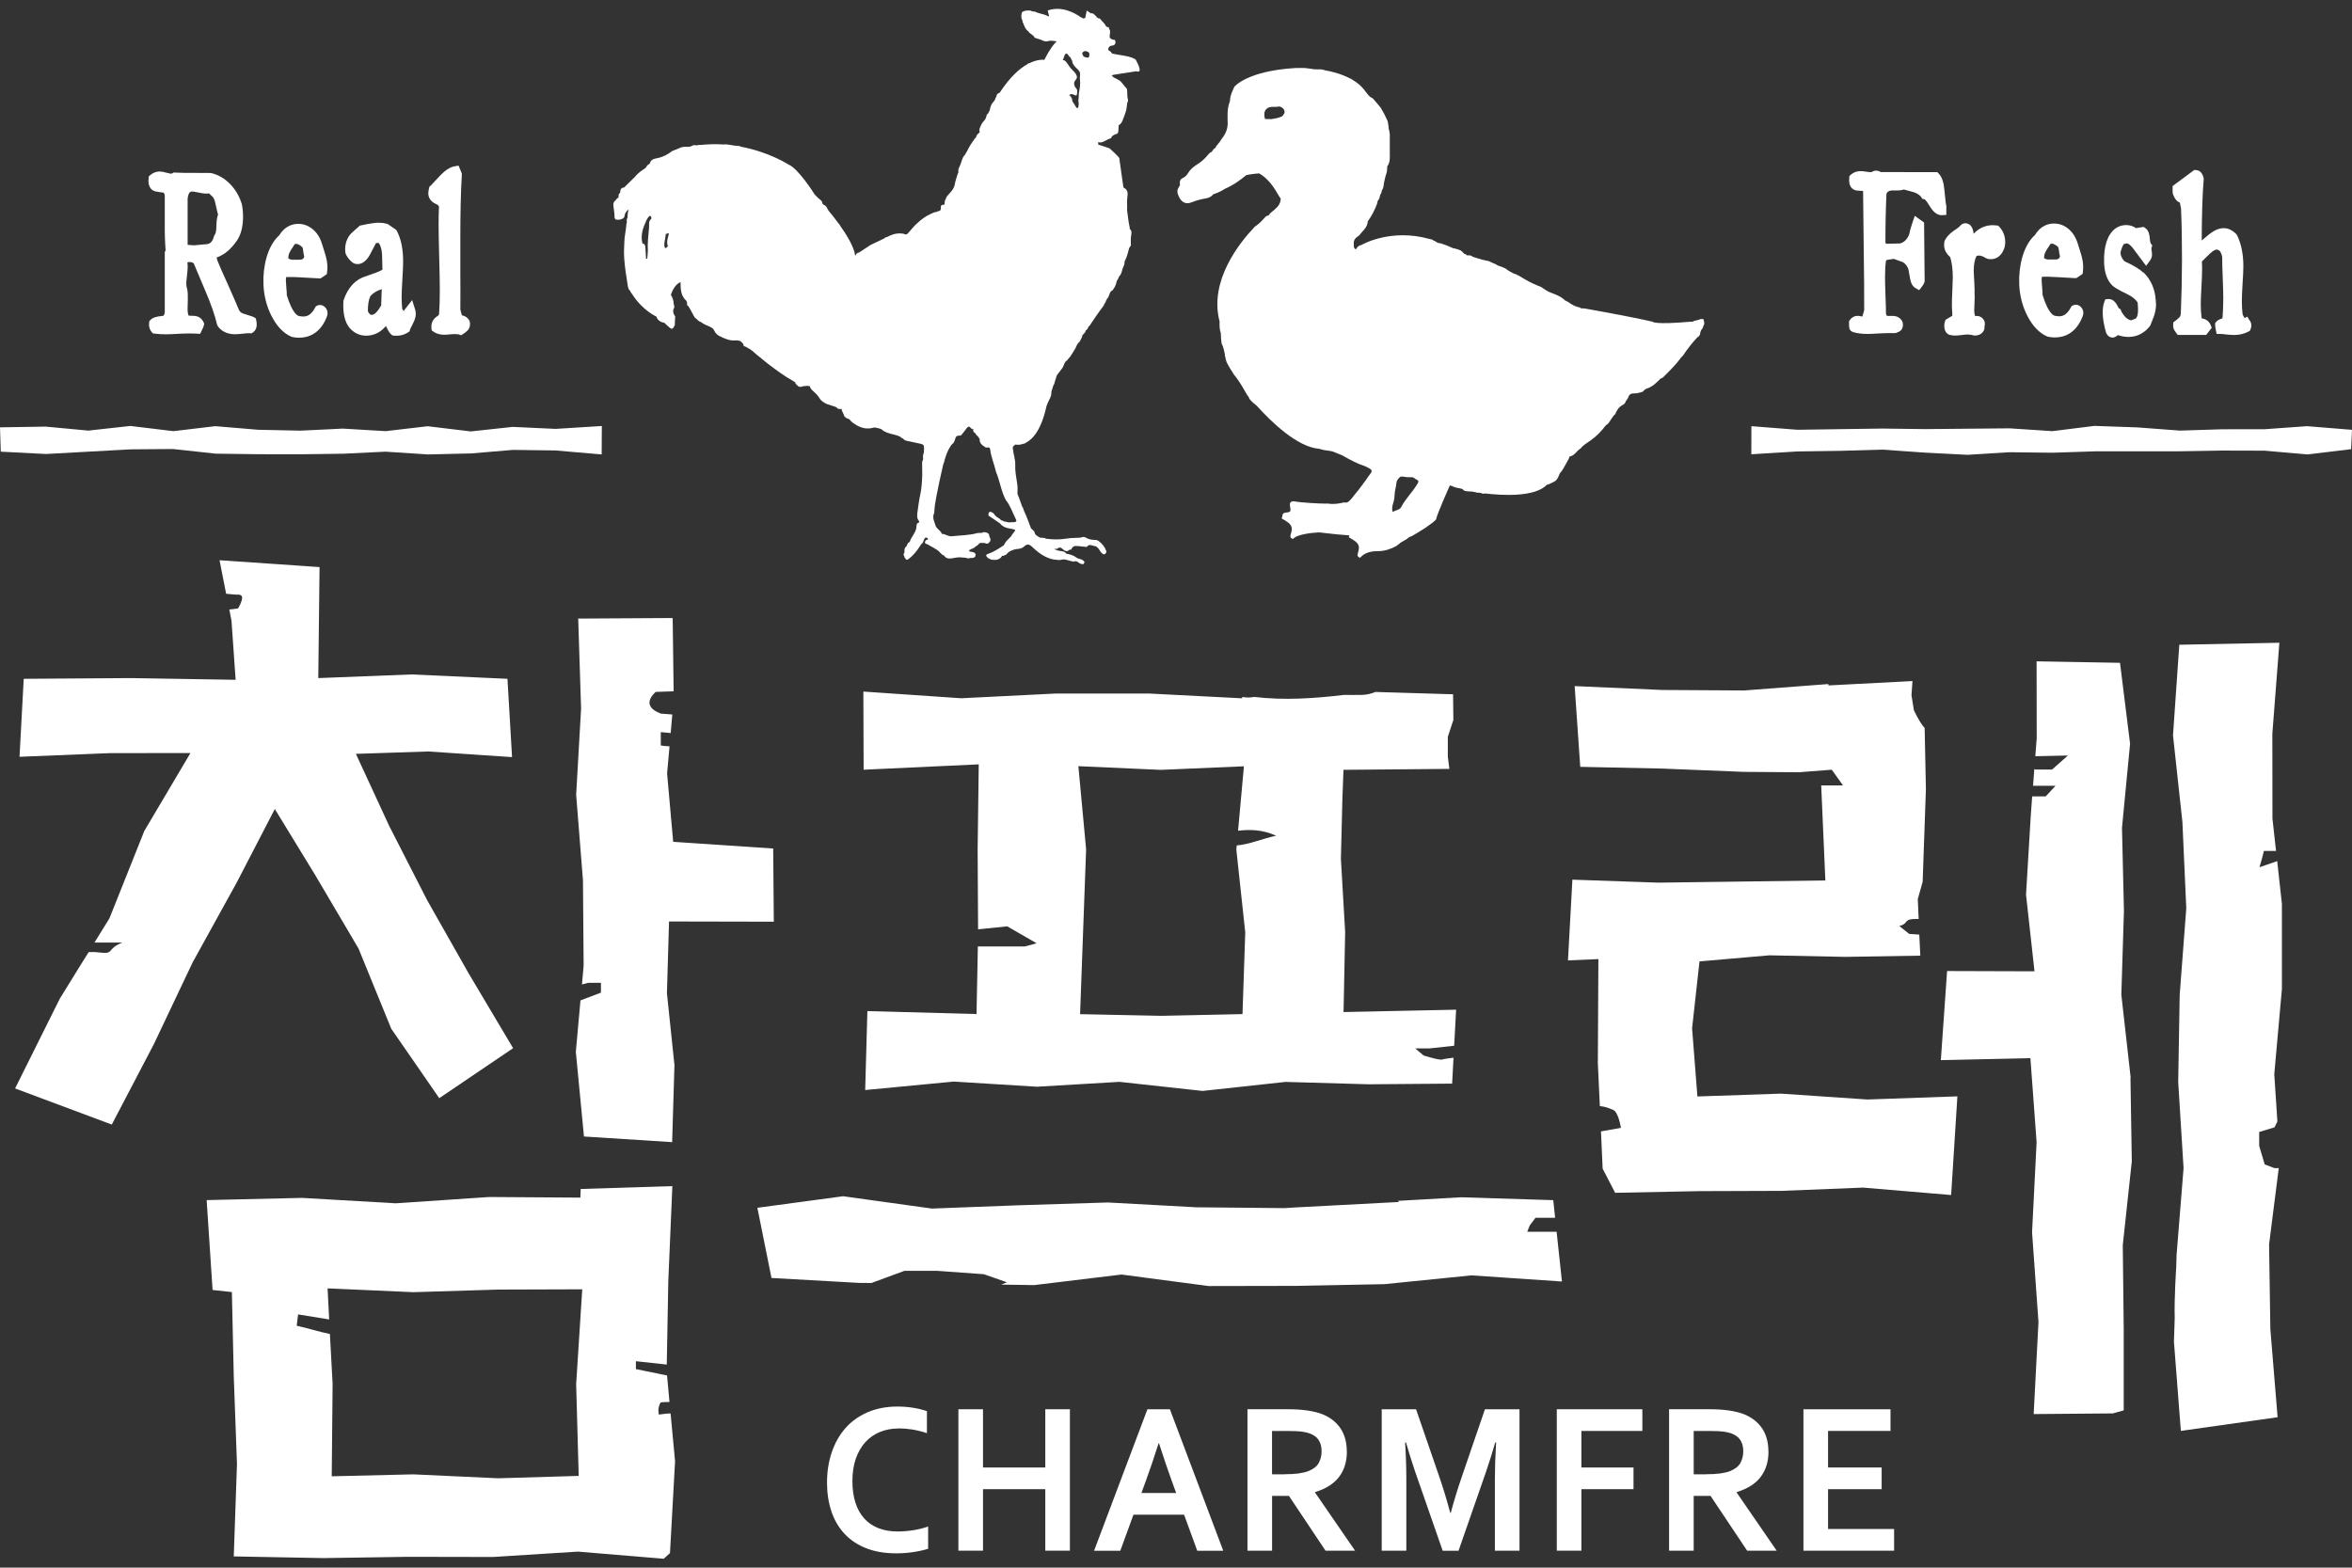<?xml version="1.0" encoding="UTF-8"?>
<svg id="_레이어_1" data-name="레이어_1" xmlns="http://www.w3.org/2000/svg" version="1.1" viewBox="0 0 425.2 283.46">
  <rect x="0" y="0" width="425.2" height="283.46" fill="#333333" stroke="none"/>
  <!-- Generator: Adobe Illustrator 29.3.1, SVG Export Plug-In . SVG Version: 2.1.0 Build 151)  -->
  <defs>
    <style>
      .st0, .st1 {
        fill: #fff;
      }

      .st1 {
        fill-rule: evenodd;
      }
    </style>
  </defs>
  <g>
    <polygon class="st0" points="92.68 77.19 85.11 78.01 77.32 77.07 69.72 77.96 61.99 77.5 54.34 77.87 46.68 77.71 38.92 77.06 31.35 77.96 23.57 77.02 15.97 77.86 8.25 77.14 0 77.27 .14 81.67 8.29 82.09 23.63 81.25 31.27 81.19 39 82.03 46.68 82.13 54.38 82.14 62.07 82.04 69.69 81.67 77.38 82.17 85.12 81.99 92.75 81.35 100.4 81.45 108.77 82.17 108.8 77.03 100.45 77.55 92.68 77.19"/>
    <polygon class="st0" points="417.06 77.06 409.41 77.61 401.71 77.62 394.07 77.86 386.38 77.28 378.63 77.01 371.03 77.96 363.31 77.45 347.97 77.59 340.28 77.49 324.95 77.71 316.62 77.06 316.61 82.14 324.94 81.63 332.65 81.52 340.28 81.3 347.96 81.84 355.67 82.24 363.34 81.77 371.04 81.86 378.71 81.61 394.07 81.6 401.75 81.47 409.38 81.49 417.17 82.17 425.04 81.22 425.2 77.72 417.06 77.06"/>
  </g>
  <g>
    <path class="st0" d="M46.27,57.58l-.33-.2c-.12-.08-.22-.14-1.96-.68-.43-.13-.7-.39-.88-.89-.38-.93-1.03-2.43-1.97-4.52-.86-1.88-1.5-3.35-1.85-4.24-.05-.23-.07-.38-.11-.49,1.43-.5,2.68-1.57,3.75-3.19.68-1.06,1.02-2.48,1.02-4.2,0-.71-.06-1.43-.21-2.22-.45-1.5-1.21-2.77-2.26-3.8-.95-.93-2.03-1.55-3.23-1.84l-.22-.03c-4.61,0-5.97-.04-6.29-.07l-.28-.03-.25.14c-.09.05-.19.08-.29.08-.05,0-.26-.01-.77-.16-.54-.15-.94-.23-1.24-.23-.65,0-1.22.22-1.72.64l-.28.24-.04.36c-.18,1.88.85,2.29,1.3,2.37.49.1.98.17,1.34.2.06.02.24.07.29.55v5.01c-.02,1.86.04,3.5.15,4.87l-.15.35v10.84c-.08.66-.28.68-.37.68-1.2.1-1.87.33-2.25.77l-.18.2-.03.27c-.08.63.07,1.2.44,1.65l.23.27.35.05c.63.08,1.33.12,2.1.12.38,0,1.29-.04,2.71-.12,1.1-.05,2.03-.05,2.79,0l.59.04.27-.53c.24-.47.37-.79.42-1.02l.06-.29-.12-.27c-.33-.74-1-1.15-1.85-1.15h0l-.83-.03c-.12-.22-.24-.65-.2-1.49.09-2.31.02-2.93-.09-3.37-.1-.25-.15-.57-.15-.96,0-.28.04-.74.12-1.37.09-.73.13-1.27.13-1.62,0-.29-.02-.56-.05-.82.25-.13.76-.09,1.13.14.75,1.76,1.5,3.54,2.25,5.33.92,2.17,1.59,4.1,1.98,5.76l.15.32c.48.66,1.41,1.44,3.1,1.44.31,0,.82-.04,1.54-.12.39-.05.7-.08,1.12-.07l.31.03.26-.17c.42-.28.88-.88.61-2.17l-.08-.38ZM34.74,34.63c.12,0,.42.02,1.1.17,1,.22,1.49.25,1.95.17l.7.66c.12.15.35.54.52,1.45.17.86.31,1.37.41,1.7-.19.51-.29,1.2-.3,2.1,0,1.1-.21,1.43-.27,1.51l-.18.36c-.25,1.06-.79,1.3-1.13,1.38l-2.48.23-1.14-.09v-8.36c.16-1.28.59-1.28.8-1.28Z"/>
    <path class="st0" d="M57.86,55.15l-.29.02-.46.2-.15.27c-.76,1.43-1.57,1.59-2.12,1.59-.19,0-.38-.02-.7-.07-.27-.02-1.23-.34-2.29-3.78,0-.36-.02-.8-.08-1.34-.06-.65-.09-1.09-.09-1.33,0-.26.02-.46.06-.62.71-.02,1.57,0,2.57.06,2.21.13,3.33.19,3.37.19h.28l1.13-.77.05-.41c.04-.29.05-.59.05-.88,0-.67-.13-1.44-.38-2.27-.19-.61-.39-1.23-.58-1.86-.33-1.11-.88-2.01-1.64-2.65-.79-.68-1.69-1.02-2.65-1.02-1.02,0-2.43.37-3.47,2.08-.98.88-1.75,2.2-2.27,3.94-.45,1.59-.64,3.26-.57,4.96.09,2.07.59,4,1.49,5.74.94,1.81,2.12,3.05,3.52,3.67l.17.06c.41.09.83.14,1.25.14,1.61,0,3.79-.66,5-3.73.11-.22.16-.47.16-.73,0-.39-.15-.75-.44-1.05-.33-.34-.67-.41-.91-.41ZM52.51,45.33c.26-.4.51-.8.77-1.18.33-.17.83.06,1.36.53,0,0,.1.12.15.54.07.59.14.94.21,1.17-.11.43-.34.57-.85.57h-1.35c-.28-.03-.5-.11-.67-.24,0-.07,0-.13,0-.19,0-.39.13-.78.4-1.2Z"/>
    <path class="st0" d="M74.49,54.28l-1.52,1.95c-.07-.1-.15-.22-.25-.36-.08-.63-.11-1.36-.11-2.17,0-.68.04-1.73.13-3.14.09-1.47.14-2.55.14-3.26,0-2.26-.38-4.12-1.13-5.52l-.1-.19-1.45-1.01-.29-.13c-.47-.12-.96-.18-1.45-.18-.67,0-1.72.16-3.18.48l-.23.05-.17.15c-.85.75-1.35,1.2-1.55,1.42-.62.77-.93,1.69-.93,2.71,0,.23.02.47.06.7l.1.27c.36.66.79,1.17,1.29,1.5l.28.13c.17.04.35.07.52.07,1.29,0,2.04-1.36,2.29-1.82.34-.65.68-1.3,1.02-1.96.11-.03.21-.05.29-.05.12,0,.21.03.19,0,.35.4.57,1.13.63,2.07.03.91.05,1.84.07,2.77-.3.19-.68.36-1.12.52-1.11.39-1.74.61-1.78.64-1.93.54-3.31,2-4.11,4.32l-.05.23c-.02.28-.02.55-.02.82,0,2.05.53,3.55,1.56,4.43.75.65,1.62.98,2.57.98,1.42,0,2.64-.62,3.58-1.76,0,0,0,.01,0,.01.48,1.02.74,1.36.99,1.55l.21.16.26.03c.16.02.32.02.47.02.75,0,1.44-.2,2.04-.59l.29-.2.1-.32s.08-.25.52-1.09c.35-.67.52-1.25.52-1.76,0-.27-.05-.56-.14-.85l-.52-1.63ZM66.91,56.86c-.17-.17-.3-.36-.4-.56-.02-1.12.12-2.03.43-2.74.49-.57,1.19-1,2.07-1.28l-.1,2.95c-.75,1.31-1.39,1.91-2.02,1.64Z"/>
    <path class="st0" d="M84.95,58.26l-.12-.35c-.29-.48-.75-.79-1.32-.9-.02-.04-.03-.09-.05-.14-.08-.31-.17-.61-.24-.9.02-1.77.02-4,0-6.68v-6.71c0-4.21.09-7.91.27-10.99v-.21s-.59-1.43-.59-1.43l-.7.12c-.8.14-1.63.65-2.54,1.58-1.06,1.15-1.66,1.79-1.78,1.9l-.24.19-.08.3c-.08.33-.13.64-.13.91,0,.51.19,1.45,1.47,1.98.31.13.43.29.46.46-.05.96-.07,2-.07,3.11,0,1.36.04,3.37.11,6.02.07,2.63.11,4.59.11,5.86,0,1.56-.04,2.96-.12,4.22,0,.28-.09.43-.32.57-.8.49-1.18,1.26-1.07,2.18l.05.4.33.23c.66.46,1.52.64,2.75.5,1.05-.13,1.73-.04,1.8-.01l.43.16.38-.25c.23-.15.46-.32.68-.51.3-.26.64-.75.53-1.63Z"/>
  </g>
  <g>
    <path class="st0" d="M351.89,37.45l-.04-.26c-.04-.12-.14-.63-.33-2.77-.12-1.43-.44-2.42-1.01-3.01l-.27-.28-10.23-.02c-.44-.28-1.13-.39-1.63,0-.16.04-.42.02-.94-.06-.46-.07-.8-.11-1.05-.11-.69,0-1.29.21-1.77.63l-.28.24-.03.36c-.08.82.07,1.42.44,1.82.2.22.56.48,1.15.48l.91.06c0,1.45.05,5.03.12,10.74.07,4.43.09,8.03.08,10.82l-.29,1.01c-.01.06-.03.11-.05.14-.04,0-.1-.02-.15-.03-.3-.07-.53-.1-.71-.1-.55,0-1.04.26-1.37.73l-.17.23v.29c0,.8,0,1.21.4,1.52l.3.16c.78.23,1.65.34,2.6.34.42,0,1.07-.02,1.95-.08.83-.05,1.47-.07,1.91-.07h1.1l.3-.05c.17-.06.35-.14.52-.23.43-.23.67-.66.67-1.18,0-.11-.01-.24-.04-.4l-.1-.29c-.34-.62-.95-.96-1.73-.96h-.89c-.09,0-.23,0-.31-.44,0-.7-.03-1.8-.09-3.3-.06-1.47-.08-2.58-.08-3.31,0-1.13.06-2.11.17-2.91.05-.09.12-.16.33-.19.36-.04.72-.1,1.09-.16.58.22,1.15.43,1.6.58.52.29.87.77,1.05,1.35.08.52.17,1.04.27,1.54.14.9.46,1.49.97,1.79l.68.4.49-.62c.24-.29.39-.57.47-.83l.04-.14-.1-10.64-1.68-1.21-.4,1.15c-.33.94-.53,1.69-.63,2.26-.41.92-.97,1.43-1.66,1.58l-2.49.06-.13-.2c0-3.4.07-6.38.19-8.86.15-.32.43-.59,1.19-.59h.93c.38,0,.71-.05,1-.17.6.17,1.19.33,1.75.47.65.2,1.13.51,1.45.94l.16.29.38.05s.29.15.84,1.08c.51.85,1.21,1.82,2.27,1.82h0l.85-.05v-1.42Z"/>
    <path class="st0" d="M361.2,40.8l-.32-.04c-1.52-.2-2.93.28-4.08,1.51-.16-1.65-1.02-1.9-1.52-1.9-.18,0-.46.05-.74.28l-.14.14c-.1.13-.39.42-1.26.98-.73.52-1.26,1.1-1.56,1.72l-.09.31c-.02.19-.03.36-.03.52,0,.58.17,1.11.64,1.7.05.05.21.22.47.49.31,1.02.46,2.25.46,3.65,0,.5-.03,1.29-.08,2.36-.06,1.11-.08,1.94-.08,2.49,0,.6.02,1.15.07,1.65.02.31-.02.44,0,.44-.31.2-.62.38-.92.55l-.3.17-.11.33c-.12.4-.15.81-.07,1.28.21.92.83,1.11,1.03,1.14.52.11.93.16,2.14,0,.39-.05.7-.09.91-.09.43,0,.81.05,1.12.15l.27.04c.74,0,1.17-.31,1.4-.57.15-.17.26-.37.33-.6.01-.3.04-.6.09-.91,0-.12-.01-.24-.03-.37-.22-.68-.75-1.09-1.46-1.09h0c-.1,0-.19,0-.28.01-.08-.22-.15-.58-.15-1.1,0-.25.01-.62.04-1.11.03-.53.04-.91.04-1.15,0-.26-.01-.49-.02-.58.02-.48,0-1.19-.05-2.16-.06-1-.1-1.69-.1-2.09,0-1.15.17-2.05.5-2.66.46-.19,1.08-.04,1.67.37l.36.15c.2.04.39.05.57.05.61,0,1.73-.23,2.35-1.79.16-.39.24-.81.24-1.26,0-1.1-.36-2.05-1.08-2.81l-.22-.23Z"/>
    <path class="st0" d="M375.27,55.11l-.29.02-.46.2-.15.27c-.76,1.43-1.57,1.59-2.12,1.59-.19,0-.38-.02-.7-.08-.27-.02-1.23-.34-2.29-3.78,0-.36-.02-.8-.08-1.34-.06-.65-.09-1.09-.09-1.33,0-.26.02-.46.06-.62.71-.02,1.57,0,2.57.06,2.21.13,3.33.19,3.37.19h.28l1.13-.77.05-.41c.04-.29.05-.59.05-.88,0-.68-.13-1.44-.38-2.27-.19-.61-.39-1.23-.58-1.86-.33-1.11-.88-2.01-1.64-2.66-.79-.68-1.69-1.02-2.65-1.02-1.02,0-2.43.36-3.47,2.08-.98.88-1.75,2.2-2.27,3.95-.45,1.59-.64,3.26-.57,4.96.09,2.07.59,4,1.49,5.74.94,1.81,2.12,3.05,3.52,3.67l.17.06c.41.09.83.14,1.25.14,1.61,0,3.79-.66,5-3.73.11-.22.16-.47.16-.73,0-.38-.15-.75-.44-1.05-.33-.34-.67-.41-.91-.41ZM369.92,45.29c.26-.4.51-.8.77-1.18.33-.17.83.06,1.36.53,0,0,.1.12.15.54.07.59.14.94.21,1.17-.11.43-.34.57-.85.57h-1.35c-.28-.03-.5-.11-.67-.24,0-.06,0-.13,0-.19,0-.39.13-.78.4-1.2Z"/>
    <path class="st0" d="M387.46,49.28c-.68-.64-1.79-1.31-3.41-2.05-.46-.52-.69-1.01-.69-1.48,0-.15.03-.32.1-.53.21-.67.39-.95.47-1.06l.19-.07c.14-.06.26-.08.36-.08.28,0,.69.33,1.11.86l2.39,3.2.72-.98c.23-.31.35-.69.35-1.11,0-.13-.02-.35-.07-.66-.03-.16-.05-.29-.04-.49l.16-.44-.29-.38s-.12-.2-.17-.95c-.05-.58-.18-1.4-.82-1.83l-.29-.2-1.39.22c-1.04-.78-2.66-.73-3.75.09-1.4,1.1-2.08,3.14-2.01,6.06.04,1.87.54,3.3,1.51,4.24.26.24.82.66,2.72,1.57.85.42,1.47.91,1.84,1.48.14,1.52.03,2.14-.05,2.38-.12.35-.25.52-.34.55-.28.11-.54.21-.8.3-.68-.12-1.3-.72-1.85-1.79l-.02-.21-.3-.13s-.11-.12-.34-.59c-.15-.28-.67-1.18-1.6-1.13l-.56.06-.19.53c-.18.51-.27,1.1-.27,1.8,0,1.05.2,2.28.6,3.66l.08.18c.33.61.77.74,1.09.74.41,0,.73-.23.96-.45,2.27.76,4.32.21,5.76-1.57l.14-.23c.42-1.06.64-1.61.65-1.66.24-.73.36-1.43.36-2.09,0-.24-.02-.5-.05-.71-.13-2.09-.88-3.8-2.24-5.09Z"/>
    <path class="st0" d="M406.6,57.82l-.32-.57-.49.26c-.08-.11-.2-.3-.36-.63-.1-.74-.14-1.56-.14-2.46,0-.73.04-1.78.13-3.14.09-1.42.14-2.46.14-3.14,0-2.17-.38-4.05-1.12-5.57l-.17-.25c-1.49-1.49-3.2-1.46-5.27.36-.32.26-.65.53-.97.8.02-4.84.14-8.54.36-11.02v-.13s-.02-.13-.02-.13c-.27-1.32-1.12-1.46-1.47-1.46h-.22s-3.91,2.9-3.91,2.9v1.13l.05.31c.3.84.73,1.37,1.27,1.56,0,.02,0,.05.01.07.07.46.13.73.19.9.25,6.12.23,12.62-.04,19.19-.05.27-.14.47-.28.61-.25.24-.49.45-.74.63l-.33.24-.03.41c-.03.41.05.76.24,1.06.1.15.2.3.31.45l.27.36h5.15l1.01-1.3-.2-.48c-.26-.64-.81-1.07-1.53-1.2-.06,0-.08-.01-.1-.04-.11-.78-.16-1.65-.16-2.6,0-.68.04-1.7.12-3.06.08-1.41.12-2.47.12-3.2,0-.49-.01-.96-.04-1.4.27-.26.7-.68,1.43-1.4.71-.68,1.12-.75,1.26-.75.11,0,.23.04.4.13.18.09.43.49.58,1.15,0,.9.03,2.19.1,3.85.06,1.63.1,2.85.1,3.66,0,1.31-.06,2.53-.14,3.63-.65.23-.93.39-1.12.62l-.21.25v.33c0,.25.04.55.12.92l.15.71h.73c.18,0,.55.04,1.13.11.54.05.97.08,1.29.08.98,0,1.85-.21,2.59-.61l.28-.16.12-.3c.24-.6.15-1.2-.25-1.66Z"/>
  </g>
  <g>
    <path class="st0" d="M162.42,258.3c-1.21,0-2.33.21-3.35.63-1.02.42-1.9,1.03-2.63,1.84-.73.8-1.3,1.79-1.72,2.97-.41,1.18-.62,2.53-.62,4.04s.19,2.83.56,3.97c.37,1.14.91,2.09,1.62,2.86.7.76,1.56,1.34,2.57,1.73,1.01.39,2.16.58,3.44.58.92,0,1.86-.08,2.81-.23.95-.15,1.85-.37,2.69-.67v4.03c-.85.26-1.76.46-2.74.6-.98.15-2,.22-3.05.22-2.06,0-3.87-.31-5.43-.93-1.56-.62-2.87-1.49-3.91-2.62-1.05-1.13-1.84-2.48-2.36-4.05-.53-1.57-.79-3.31-.79-5.21s.28-3.76.85-5.43c.56-1.67,1.37-3.11,2.43-4.34,1.06-1.22,2.38-2.18,3.97-2.89,1.59-.7,3.39-1.06,5.4-1.07,1.03,0,2,.07,2.92.22.92.15,1.75.35,2.49.62v3.97c-.97-.32-1.87-.54-2.71-.67-.83-.13-1.65-.19-2.45-.19Z"/>
    <path class="st0" d="M177.71,265.35h11.26v-10.53h4.45v25.57h-4.45v-11.12h-11.26v11.12h-4.45v-25.57h4.45v10.53Z"/>
    <path class="st0" d="M214.06,273.88h-9.15l-2.38,6.52h-4.74l9.64-25.57h4.07l9.64,25.57h-4.7l-2.38-6.52ZM209.45,260.98c-.85,2.67-1.61,4.91-2.27,6.7l-.83,2.28h6.28l-.83-2.28c-.66-1.81-1.42-4.05-2.27-6.7h-.07Z"/>
    <path class="st0" d="M243.49,262.5c0,1.78-.47,3.3-1.4,4.54-.94,1.24-2.39,2.16-4.35,2.76v.08l7.23,10.51h-5.34l-6.61-9.9h-3.05v9.9h-4.45v-25.57h7.39c1.22,0,2.36.07,3.41.22,1.05.15,1.95.37,2.7.66,1.43.57,2.53,1.42,3.3,2.55.77,1.13,1.16,2.54,1.16,4.25ZM232.16,266.57c1.02,0,1.88-.05,2.59-.14.71-.1,1.3-.24,1.79-.43.89-.36,1.52-.84,1.86-1.46.34-.62.52-1.33.52-2.13,0-.69-.13-1.3-.41-1.82-.27-.53-.74-.95-1.39-1.25-.42-.2-.96-.35-1.6-.45s-1.43-.14-2.38-.14h-3.18v7.83h2.2Z"/>
    <path class="st0" d="M262.28,273.53c.53-2.01,1.19-4.17,1.98-6.48l4.19-12.23h6.25v25.57h-4.45v-12.96c0-1.9.07-4.1.22-6.61h-.16c-.2.73-.45,1.54-.73,2.45-.28.91-.57,1.8-.87,2.68l-5.03,14.45h-2.87l-5.03-14.45c-.3-.88-.59-1.77-.87-2.68-.28-.9-.52-1.72-.73-2.45h-.16c.15,2.36.22,4.56.22,6.59v12.98h-4.45v-25.57h6.21l4.19,12.17c.7,2.02,1.36,4.2,1.98,6.54h.11Z"/>
    <path class="st0" d="M285.89,280.39h-4.45v-25.57h15.47v3.92h-11.02v6.61h9.42v3.92h-9.42v11.12Z"/>
    <path class="st0" d="M319.71,262.5c0,1.78-.47,3.3-1.4,4.54-.94,1.24-2.39,2.16-4.35,2.76v.08l7.23,10.51h-5.34l-6.61-9.9h-3.05v9.9h-4.45v-25.57h7.39c1.22,0,2.36.07,3.41.22,1.05.15,1.95.37,2.7.66,1.43.57,2.53,1.42,3.3,2.55.77,1.13,1.16,2.54,1.16,4.25ZM308.39,266.57c1.02,0,1.88-.05,2.59-.14.71-.1,1.3-.24,1.79-.43.89-.36,1.52-.84,1.86-1.46.34-.62.52-1.33.52-2.13,0-.69-.13-1.3-.41-1.82-.27-.53-.74-.95-1.39-1.25-.42-.2-.96-.35-1.6-.45-.64-.1-1.43-.14-2.38-.14h-3.18v7.83h2.2Z"/>
    <path class="st0" d="M330.47,276.47h11.95v3.92h-16.39v-25.57h15.74v3.92h-11.29v6.61h9.69v3.92h-9.69v7.2Z"/>
  </g>
  <path class="st1" d="M308.03,57.82c-.05-.04-.1-.07-.14-.13h-.47c-.45.27-1.01.19-1.44.49h-.47c-6.46.56-6.74,0-6.74,0-3.24-.79-11.94-2.34-11.94-2.34h0c-.32-.08-.66-.08-1-.08-.07-.05-.11-.13-.17-.14-.78-.15-1.46-.49-2.1-.97-.18-.14-.41-.21-.63-.33-.73-.73-1.69-1.07-2.65-1.43-.6-.26-1.13-.62-1.66-.99-.54-.21-1.07-.44-1.59-.68-.86-.4-1.72-.93-2.59-1.45-.05,0-.09,0-.14-.01-.1-.17-.29-.21-.49-.22-.59-.28-1.15-.59-1.66-1-.42-.19-.85-.38-1.28-.5-.16-.05-.28-.12-.38-.22-.47-.18-.92-.41-1.39-.62-.1-.05-.24-.04-.35-.06-.32-.07-.64-.16-.95-.23-.6-.23-1.28-.29-1.84-.66-.19-.12-.52-.06-.79-.08-.11-.19-.26-.25-.47-.27h.01c-.2-.26-.42-.46-.66-.63-.22-.08-.43-.15-.65-.23-.18-.05-.37-.09-.55-.14-.01,0-.03,0-.04,0-.13,0-.23-.04-.32-.12-.29-.1-.58-.23-.87-.37-.37-.13-.74-.26-1.1-.39-.01,0-.02-.02-.04-.02-.29-.02-.57-.06-.82-.25-.12-.05-.2-.12-.28-.2-.08-.02-.15-.03-.22-.03-.04-.07-.09-.12-.15-.15h0s0,0,0,0c-.17-.11-.4-.1-.58-.16,0,0,0,0,0,0-7.05-1.98-12.24,1.05-12.24,1.05v.02c-.46.08-.83.31-1.07.82-.51-.28-.34-.72-.38-1.08-.05-.73.45-1.09.96-1.44.59-.78,1.45-1.39,1.56-2.44,0-.03,0-.05-.01-.09.73-1,1.29-2.09,1.72-3.27.03-.13.06-.27.08-.42.04-.05.09-.1.12-.16.05-.08.04-.2.16-.22.05-.19.11-.38.14-.58.03-.19.11-.32.21-.42.03-.12.06-.23.11-.35,0-.06.02-.15.02-.22.41-.48.29-1.12.46-1.68.11-.37.15-.76.29-1.13.19-.5.23-.99.22-1.51.4-.5.48-1.08.47-1.69,0-.08,0-.16.02-.24-.02-.08-.02-.16-.02-.23v-3.12c.03-.24,0-.48-.02-.71-.03-.15-.05-.3-.08-.45-.04-.18-.08-.35-.13-.54.02-.03.02-.06.03-.08-.05-.35-.11-.71-.17-1.06-.02-.06-.04-.13-.07-.19-.35-.77-.73-1.53-1.18-2.27-.47-.59-.96-1.17-1.48-1.75-.56-.2-.87-.68-1.22-1.12-.1-.14-.19-.27-.29-.39-.6-.77-1.38-1.39-2.23-1.88-.04-.05-.09-.09-.14-.14-.04,0-.07.01-.1.01-1.65-.89-3.48-1.33-4.64-1.53-.36-.13-.75-.19-1.17-.17-.59.03-1.19-.05-1.77-.16-.79-.14-1.6-.07-2.4-.08-.12.2-.3.22-.5.26-.14.03-.27.06-.41.09-.12.07-.26.12-.44.12-.41,0-.81,0-1.21,0-.18,0-.36,0-.55.02-.92.15-1.87.13-2.67.69-.47.08-1.01-.15-1.44.24-.87.38-1.81.62-2.63,1.15-.39.25-.7.67-1.16.78,0,0-.87,1.6-.82,2.61-.32.79-.43,1.61-.44,2.44-.01.4-.01.8.01,1.21.11,1.22-.31,2.26-1.06,3.19-.15.19-.27.4-.39.6-.08.08-.16.16-.23.24-.04.11-.13.2-.19.28v.02c-.21.1-.25.27-.28.46-.32.15-.53.42-.69.73-.4.16-.64.48-.9.78-.51.62-1.11,1.11-1.8,1.54-.62.4-1.18.85-1.56,1.47-.22.38-.52.75-.93.93-.6.26-.68.7-.58,1.26-.07.15-.11.31-.2.43-.42.57-.27,1.14-.01,1.69.47,1.02,1.22,1.51,2.4,1.02.81-.33,1.65-.54,2.51-.68.51-.1.99-.3,1.31-.73.74-.25,1.48-.58,2.13-1.01,1.43-.61,2.67-1.49,3.85-2.47,0,0,1.01-.22,2.31-.31,1,.55,2.21,1.63,3.39,3.76.19.33.36.6.53.82-.02.1-.04.19-.05.29-.05.6-.41,1.09-.89,1.51-.37.43-.95.65-1.22,1.19-.17.05-.34.11-.5.18-.57.58-1.08,1.23-1.75,1.69-.08.06-.17.11-.25.17-.07.05-.14.09-.16.17,0,0,0,0,0,0-2.59,2.72-8.19,9.65-6.24,17-.02.67-.03,1.34.19,2.01.04.12.05.26.04.4.01.52.07,1.03.13,1.54.02.04.03.08.05.12.3.6.42,1.27.56,1.93-.01.03-.02.06-.03.1,0,.03.03.05.03.08.07.38.17.76.28,1.13.39.8.87,1.55,1.35,2.3.18.21.35.43.51.65.04.04.06.09.09.13.59.83,1.11,1.71,1.61,2.6,0,.01,0,0,.02.02l.02.04c.07.13.14.26.21.38.03.02.05.05.1.04.09.19.17.37.26.55.37.47.82.86,1.29,1.21,2.61,2.9,7.32,7.49,11.3,7.79.57.19,1.16.3,1.77.36.85.08,1.56.54,2.35.8,1.32.76,2.67,1.5,4.12,1.97,1.5.69,1.52.79.71,1.77-.06.12-.14.22-.22.32-.02.03-.02.06-.04.08-.74,1.05-1.51,2.08-2.34,3.06-.29.41-.61.8-.99,1.14-.27.25-.58.28-.86.19-1,.26-2,.38-3.03.2-.05,0-.09.03-.14.03-1.39-.01-4.56-.17-5.92-.43-.54-.01-.79.24-.69.82.18,1.09.18,1.13-.83,1.24-.7.08-.46.67-.69,1.04.33.2.67.38.98.6.86.59,1.02,1.07.72,2.11-.12.4-.28.82.36,1,.78-.89,3.65-1.14,4.75-1.18,2.29.28,4.15.45,5.44.54-.02.12-.05.23-.11.33.33.2.67.38.98.6.86.59,1.02,1.07.72,2.11-.12.4-.28.82.36,1,.84-.96,2.01-1.19,3.19-1.19,1.25,0,2.33-.38,3.34-.92.2-.15.4-.29.59-.44.06-.07.13-.14.23-.2.37-.22.73-.43,1.1-.64.26-.27.58-.43.93-.54.82-.48,1.63-.97,2.42-1.48.63-.49,1.34-.88,1.89-1.47,0,0,.02-.01.02-.02.24-1.11,2.48-6.13,2.49-6.15.17,0,.36.04.58.16.54.3,1.15.26,1.72.47.28.4.72.4,1.15.43.18,0,.35,0,.53.02,0,0,.29.05.73.13.08.03.16.05.23.09.11-.03.21-.01.31-.01.12.02.24.04.37.05.11.04.22.08.33.13.14-.01.3,0,.45-.04,3.29.38,8.99.67,11.16-1.57.5-.11.88-.37,1.3-.56.35-.15.59-.51.77-.88.18-.35.25-.75.59-1.01.45-.67.82-1.41,1.22-2.12.05-.1.11-.2.14-.31.03-.07.05-.14.05-.22.92-.12,1.3-1.06,2.03-1.47.48-.62,1.19-1.02,1.83-1.47,1.09-.77,1.96-1.7,2.76-2.75.53-.25.71-.81,1.04-1.23.2-.25.34-.55.6-.72.3-.7.65-1.33,1.37-1.69.26-.12.49-.38.58-.7.16-.24.36-.44.43-.69.16-.5.5-.71.95-.7.6.02,1.16-.13,1.71-.33.17-.24.38-.43.63-.52,1.05-.32,1.78-1.05,2.53-1.81.18-.1.37-.14.5-.27,1.15-1.15,2.34-2.32,3.31-3.65.11-.1.25-.2.32-.34.76-1.15,1.61-2.23,2.56-3.24.1-.04.19-.11.26-.18.04-.06.08-.11.12-.17.04-.08.09-.15.1-.25.02-.44.2-.76.45-1.03.07-.18.14-.36.2-.54.02-.08.07-.14.1-.2,0-.28-.03-.57-.13-.85ZM232.21,20.43c-.07.17-.19.35-.43.61-.61.28-1.27.4-1.91.5-.4-.01-.8-.02-1.18-.02-.43-1.5.25-2.33,1.79-2.2.28.01.56-.01.84-.07h0s1.07.28.89,1.18ZM256.4,86.93c.03.25-.06.47-.22.66-.85,1.43-2.09,2.59-2.86,4.08-.29.55-.94.55-1.41.83-.04.02-.08.02-.12.05-.07-.12-.11-.27-.11-.43.01-.21.01-.4.03-.59.2-.67.41-1.32.41-2.06.01-.73.28-1.45.34-2.2.02-.38.32-.72.61-.99.12-.11.26-.14.43-.11.27.05.55.06.82.1,0,0,.02.01.03.02h.82c.3,0,.52.12.67.3.19.08.38.2.56.33h0Z"/>
  <path class="st0" d="M223.17,15.67s2.27-2.85,11.01-3.37l.16,1-11.18,2.37Z"/>
  <path class="st0" d="M205.42,10.89c-.15-.19-.33-.26-.53-.36-1.22-.53-2.54-.53-3.8-.84-.02,0-.04,0-.05.02-.08-.2-.2-.36-.42-.47-.31-.14-.34-.36-.19-.63.12-.18.26-.32.47-.34.23-.02.46-.06.62-.22.19-.28.18-.56.02-.85h0c-.17,0-.34,0-.51-.08-.46-.26-.47-.33-.39-.89.04-.33.14-.7-.13-1v.17s-.01.08-.01.11c0-.08,0-.18.01-.28-.01-.11-.03-.2-.05-.31-.22,0-.47-.05-.58-.29-.15-.4-.53-.63-.77-.97-.05-.05-.13-.11-.17-.17-.08-.18-.22-.18-.37-.18l-.34-.23s-.03-.06-.03-.11c-.12-.13-.25-.24-.38-.35-.16-.17-.36-.28-.57-.19l-.79-.53-.27,1.35c-.09.02-.19.04-.28.08-.03,0-.04,0-.07,0-.15-.08-.31-.14-.46-.22-1.13-.8-3.44-2.08-5.97-1.22l.25,1.04c-.12.05-.28-.04-.44-.12h.01c-.56-.26-1.18-.32-1.75-.54-.24-.11-.46-.22-.73-.2-.16.01-.33-.11-.48-.16-.44-.02-.87-.04-1.29.16-.13.07-.25.13-.27.29-.08.45-.16.9.13,1.33h0c0,.19,0,.38.17.53h-.01c.19.55.39,1.09.89,1.44.21.29.48.5.78.69.17.11.29.26.35.46.39.11.79.24,1.17.38.43.23.89.37,1.22.26.54-.18,1.08-.03,1.62.02-.46.43-1.24,1.37-2.23,3.36,0,0-1.11-.22-2.82.65-.02-.03-.04-.05-.07-.08-.05.06-.09.13-.14.19-1.39.76-3.14,2.27-5.02,5.13-.08.09-.18.13-.28.15-.07.05-.13.11-.2.16-.14.22-.11.53-.33.72,0,.2-.1.34-.19.48-.48.47-.73,1.03-.81,1.67-.11.22-.22.45-.34.68-.1.02-.18.07-.21.17-.07.38-.18.72-.43,1.02-.22.23-.43.48-.55.77-.21.43-.48.86-.28,1.37-.13.12-.26.23-.39.34-.18.2-.26.44-.35.69-.05.03-.13.03-.14.07-.29.4-.54.8-.82,1.21-.44.7-.71,1.5-1.28,2.12-.28.57-.4,1.21-.68,1.78-.16.3-.29.63-.2,1.01-.08.18-.14.35-.21.53-.17.57-.37,1.16-.47,1.75-.09.44-.3.8-.57,1.14-.28.34-.56.66-.86.99-.17.41-.43.78-.39,1.27.01.11-.07.24-.2.23-.49-.05-.49.26-.49.6.02.32-.09.52-.46.54-.09,0-.18.09-.27.14-.44,0-.79.24-1.15.39-.89.39-1.65.98-2.35,1.62-.66.56-1.17,1.28-1.76,1.9-.07.04-.12.09-.18.14-.06,0-.1,0-.16.02-.05,0-.12-.02-.17-.02-.05-.03-.1-.08-.16-.09-.88-.17-1.73-.05-2.56.33-.28.11-.5.3-.81.32-.16.19-.37.27-.59.37-.7.34-1.4.67-2.1,1-.65.42-1.27.84-1.9,1.26h-.01c-.2.17-.52.14-.68.39,0,.04-.01.08-.01.13-.08.02-.13.08-.16.14-.19-1.57-1.56-3.79-2.76-5.48,0-.03-.01-.06-.02-.08-.05-.1-.14-.16-.21-.23-.86-1.19-1.58-2.04-1.58-2.04-.22-.23-.37-.5-.51-.78-.06-.11-.13-.21-.2-.32-.06-.04-.12-.11-.2-.15-.08-.12-.23-.09-.34-.2-.11-.09-.07-.25-.17-.34-.02-.05-.02-.1-.02-.14-.03-.09-.09-.16-.16-.22-.41-.31-.78-.68-1.14-1.06-.23-.37-3.03-4.78-4.78-5.45h0s0,0,0,0c0,0-3.45-2.26-8.69-3.23,0-.03.02-.07,0-.09-.47,0-.93-.06-1.38-.14-.55-.08-1.1-.22-1.65-.15-1.28-.08-2.63-.06-4.04.08-.24-.01-.48,0-.74.07-.1.04-.22-.03-.34-.02-.14,0-.31-.03-.43.05-.41.28-.86.26-1.32.24-.42,0-.81.09-1.18.28-.4.18-.8.32-1.21.48-.81.64-1.7,1.11-2.73,1.3-.56.11-1.16.24-1.31.94-.03.08-.13.11-.2.16-.12.1-.27.17-.33.28-.14.36-.44.52-.73.72-.53.36-1.03.74-1.43,1.26-.65.64-1.31,1.29-1.96,1.93.03.03.05.04.08.06h-.01l-.07-.06c-.42.04-.68.25-.7.71-.01.11-.01.27-.09.31-.29.21-.21.51-.23.79-.22.14-.41.3-.54.53-.31.21-.42.51-.4.89.07.73.24,1.46.22,2.2-.01.16.12.25.21.36.41.09.82.07,1.21-.12.08-.05.13-.1.21-.16.05-.05.11-.12.17-.18l-.04-.05c.05-.22.13-.44.2-.68.1-.1.19-.22.27-.35.01-.02.04-.04.06-.07.08-.04.16-.12.27-.11-.22.44-.19.95-.22,1.43-.28.33,0,.74-.19,1.08-.04.31-.06.64-.1.96-.09.72-.25,1.43-.27,2.15-.06,1.1-.11,2.2-.02,3.31.11,1.51.35,3,.59,4.5.07.41.08.88.47,1.2.07.23.19.41.35.56,1.87,2.99,4.39,4.09,4.39,4.09.15.49.47.78.9.98.24.13.55.05.71.31.25.23.52.47.77.7.37.32.58.28.79-.15.08-.13.17-.27.17-.4-.02-.48.04-.95.07-1.43-.05-.08-.09-.17-.14-.25-.34-.54-.26-1.04-.01-1.45-.04-.23-.08-.45-.13-.67-.01-.59-.22-1.1-.51-1.57.5-1.44,1.16-2.06,1.75-2.3.02,1.22.01,2.45,1.05,3.38.1.15.13.31.14.46,0,.09-.01.19-.02.29.11.1.23.19.32.34.39.62.69,1.28,1.06,1.91.07.05.14.1.19.15.1.08.17.16.25.23.2.21.43.39.7.46t.02.01c.47.41,1.07.58,1.6.84.34.16.6.31.76.66.25.54.66.95,1.24,1.15.14.05.26.14.39.19.69.28,1.35.55,2.13.47.23-.01.46,0,.68.03.4.07.65.37.86.69.07.11.06.2.02.28.16.07.32.11.47.19.38.19.73.43,1.08.67.54.48,4.31,3.77,7.58,5.58.05.07.12.13.24.14-.01.15.01.29.18.35.01.1.07.17.17.19.31.39.7.33,1.1.15.38.01.8-.14,1.19.05.03.3.22.5.44.71.46.44.95.85,1.27,1.4.35.57.89.9,1.49,1.13.52.19,1.07.31,1.59.53.22.38.59.32.94.31,0,.47.4.84.45,1.28.17.14.35.37.54.42.25.06.42.16.57.35.26.36.64.56,1,.8.98.61,2.03.86,3.17.53.27-.07.54,0,.81.08.19.05.38.09.57.15.65.59,1.49.83,2.32,1.01.43.09.83.24,1.21.42.12.18.28.27.5.33.19.34.56.37.89.44.74.17,1.48.31,2.22.48.53.11.68.29.64.83-.02.37.02.73-.14,1.1-.13.28.04.67-.05.99-.2.28-.15.57-.15.85,0,.62.03,1.22.02,1.82-.04,1.19-.1,2.38-.35,3.56-.23.99-.34,2.02-.49,3.01-.09.64-.21,1.3.27,1.85.04.04,0,.24-.02.24-.48.09-.43.51-.46.81-.1,1.04-.94,1.73-1.21,2.67-.01.02-.04.06-.07.06-.36.14-.36.5-.54.77-.3.22-.39.53-.34.91-.04.04-.04.08,0,.13-.07.14-.12.26-.17.39.05.13.02.29.17.37h-.02c-.05.22.17.31.23.48h0c.17.2.32.17.49.01.02-.04.03-.09.02-.14,0,0,0,0,.01,0l-.03.15c1.28-.9,2.34-2.73,2.34-2.73h0s.07-.04.11-.07c.35-.28.27-.82.64-1.09.25-.03.45.06.46.36h0c-.26,0-.47.13-.54.38-.1.43.33.38.54.52.11.07.22.13.31.19,0,0,0,.01.01.01.18.11.38.21.58.31.45.28.94.5,1.29.95.17.2.38.4.64.48.08.08.16.17.24.26.43.42.96.34,1.46.25.56-.1,1.13-.22,1.72-.1.17,0,.34.02.51.02.29.12.6.16.95.05.43.03.89-.04.89-.55.01-.46-.47-.5-.82-.58-.09-.03-.16,0-.23,0-.03-.03-.05-.07-.08-.11,0-.07-.01-.13-.05-.19.06,0,.14-.02.19-.05.3-.25.75-.24.98-.59.17-.11.38-.19.52-.37.1-.15.23-.28.42-.28.31,0,.65-.03.92.08.22.1.31.08.46-.03.31-.26.53-.54.29-.98-.11-.18-.12-.39-.17-.57-.04-.13-.12-.23-.22-.27-.32-.12-.66-.31-.99-.06-.29.02-.56.04-.87.04-1.5.43-3.06.41-4.6.58-.77.09-1.23-.47-1.88-.42-.01,0-.01-.02-.03-.02.02,0,.03-.02.04-.03-.14-.44-.55-.65-.8-.96-.1-.12-.22-.22-.26-.34-.23-.8-.73-1.56-.3-2.43.05-.1.02-.22.02-.35,0-.08.02-.16.03-.24,0-.02,0-.04-.01-.05.17-2.15,1.61-8.2,1.61-8.2h-.01c.04-.1.09-.19.12-.28.02-.06.04-.12.07-.18.03-.13.02-.27.03-.4l.02.12c.53-1.83,1.11-2.63,1.43-2.96.05-.01.07-.04.12-.05.04-.04.05-.09.08-.13.03-.02.04-.03.04-.03h-.03c.17-.25.24-.54.34-.84.02-.06.08-.13.1-.2.23-.32.65-.1.93-.29.37-.42.68-.87,1.02-1.3.32-.39.51-.24.73.05.13.12.28.2.44.16h0c-.07.19-.02.36.04.52.12.06.24.14.34.28.07.1.12.2.18.29.13.07.24.17.32.31.09.1.14.21.18.33.02-.02.04-.03.06-.05.01.02.03.03.03.04-.12.8.43,1.18,1,1.55.25.23.81-.25.89.4.15,1.41.76,2.71,1.06,4.08.7,1.64.91,3.46,1.76,5.07.85,1.04,1.23,2.32,1.84,3.51.06.13.13.25.01.38-.07.04-.13.07-.2.1-.05.01-.08.02-.13.02-.21,0-.43-.01-.64.02-.26.02-.5.02-.74-.07-.16-.07-.33-.07-.5-.09-.14-.13-.32-.18-.51-.22-.13-.23-.37-.34-.58-.48-.3-.19-.54-.4-.7-.7-.07-.04-.12-.09-.18-.14-.58-.38-.85-.2-.79.5.31.19.61.39.91.6.4.26.76.52,1.15.79.37.48.87.74,1.45.87.3.07.6.13.9.18.07.02.15.04.22.05.17.05.22.15.12.31-.17.21-.34.41-.49.64-.13.27-.34.49-.58.7-.29.3-.59.58-.77.95-.03.09-.1.18-.17.28-.05.02-.08.05-.12.08-.83.54-1.65,1.09-2.6,1.42-.59.19-.58.39-.03.86.17.05.31.12.47.22.77.1,1.52.13,1.99-.67-.01-.01-.01-.02-.03-.04.02,0,.02-.01.03-.01.11.06.23.06.32.01.13-.16.4-.07.5-.29.25-.28.52-.51.88-.64.14-.06.27-.12.42-.16.61-.2,1.31-.05,1.87-.58.55-.51.93-.44,1.52.14,1.12,1.06,2.34,1.95,3.87,2.23.16.02.29.03.45.03.29.07.59.09.92,0,.28-.08.56-.07.86.01.44.13.89.24,1.33.34.58-.3.89.27,1.33.4.13.04.29.04.44.04.05-.1.14-.19.17-.29.04-.16-.08-.25-.19-.35-.16-.14-.34-.2-.55-.27-.24-.07-.51-.12-.71-.28-.56-.43-1.22-.59-1.87-.71-.01-.04,0-.06-.01-.08-.41-.46-1.01-.31-1.5-.5-.24-.04-.43-.16-.63-.29.23-.03.49.12.68-.1.37-.26.64-.06.91.2.33.3.72.49,1.14.11.12-.11.24-.09.36-.05.08-.36.36-.67.83-.67.6,0,1.18.13,1.78.15.07,0,.12.03.18.04.32-.44.59-.43,1.31-.2,0,0,.02.01.03.02.2,0,.4.07.58.24.26.25.45.55.63.86.01.02.03.04.04.07.13.07.26.16.35.32.13,0,.25-.01.38-.03.04-.04.06-.09.1-.13.11-.12.18-.24.12-.4-.25-.74-.7-1.33-1.33-1.79-.21-.16-.46-.27-.73-.25-.6.02-1.16-.13-1.68-.42-.16-.1-.33-.14-.49-.1-.46.16-.94.14-1.4.16-.58.01-1.16.06-1.74.15-1.15.18-2.32.16-3.49,0-.11-.01-.21-.08-.31-.14-.28-.01-.55-.04-.83-.06-.32-.23-.76-.37-.93-.8-.06-.13-.04-.28-.16-.39h0c-.2-.11-.26-.37-.5-.44-.41-1.03-.75-2.11-1.25-3.13-.11-.2-.15-.44-.22-.65-.06-.07-.12-.13-.15-.2-.27-.72-.47-1.45-.79-2.13-.09-.23-.06-.52-.04-.79.03-.45-.01-.87-.08-1.3-.16-1.1-.39-2.2-.34-3.31.05-.99-.33-1.88-.41-2.83-.05-.43-.1-.43.22-.69.08-.06.13-.12.2-.17,0,0,.17.04.45.04.05,0,.1,0,.14,0,.26-.01.59-.07.97-.21.07,0,.14,0,.21-.02.01-.03.01-.05.01-.07,1.27-.58,2.9-2.25,3.86-6.69.15-.41.31-.8.51-1.18.21-.39.38-.79.37-1.24-.01-.17.05-.33.11-.52.17-.54.22-.76.41-1.08.1-.36.19-.71.32-1.08.01-.03.03-.04.04-.07,0-.19.07-.37.22-.55.34-.4.63-.83.94-1.24.14-.35.29-.69.46-1.03.1-.03.15-.08.15-.19.05,0,.09-.01.14-.02.17-.27.4-.49.61-.73.29-.46.6-.92.87-1.4.02-.03.05-.05.07-.08.01-.04.02-.08.04-.11.18-.42.35-.85.75-1.15h0c.11-.23.23-.46.35-.68.06-.19.12-.39.19-.58.15-.06.26-.18.34-.34.14-.08.19-.21.17-.37.11-.08.21-.17.3-.26.03-.04.05-.07.07-.11.07-.1.14-.21.15-.35.11-.08.21-.18.31-.28.02-.04.02-.07.04-.11.77-1.14,1.52-2.28,2.37-3.36.09-.24.21-.47.37-.68.07-.08.07-.22.1-.32.1-.09.17-.2.17-.34.1-.04.16-.11.2-.19,0,0,0-.02.02-.02.04-.08.07-.17.1-.26.04-.12.08-.23.14-.34,0-.02.02-.05.02-.07.08-.31.27-.49.49-.58.4-.49.69-1.05.78-1.69h0c.12-.1.16-.21.16-.36.05,0,.1-.02.13-.04.02-.07.02-.13.03-.2.03-.05.08-.1.08-.17.01-.01,0-.02,0-.04.26-.23.41-.53.5-.85.08-.33.17-.67.33-.99.08-.2.19-.4.18-.65-.02-.14.02-.29.09-.41.38-.72.55-1.52.76-2.29.01-.03.05-.05.06-.08.02-.02.04-.07.07-.09.05-.07.09-.14.12-.22,0,0,0,0,.01-.01.02,0,.04,0,.05-.01-.02-.57-.05-1.14.02-1.72.07-.43.21-.92-.21-1.3-.07-.05,0-.24-.04-.34-.25-1.02-.3-2.06-.47-3.09.02-.12.02-.25.02-.37l-.02-1.33c0-.73.4-1.57-.34-2.19-.04-.02-.08-.02-.13-.04-.07-.07-.12-.12-.18-.18,0-.06-.02-.11-.03-.16-.04-.28-.13-.84-.22-1.51h0c-.21-1.5-.48-3.43-.48-3.43h-.01s0-.1.01-.16c-.27-.44-1.76-1.76-1.76-1.76-.13-.07-.77-.28-1.31-.45,0,0,0-.01-.01-.01-.24-.09-.49-.16-.75-.23v-.49c.13.1.28.11.44.09.68-.05,1.18-.61,1.84-.74.01,0,.04-.03.05-.05.18-.51.66-.63,1.09-.79h.01c.16-.06.12-.25.2-.37.03-.38.04-.78.07-1.17.38-.16.55-.51.7-.85.22-.48.35-.98.54-1.47.21-.53.2-1.08.29-1.62.05-.21.21-.42.15-.67-.2-.63-.08-1.28-.18-1.92-.34-.42-.68-.83-1.02-1.24-.46-.56-1.28-.65-1.74-1.18.09-.03.15-.09.22-.14l4.23-.66s.02,0,.04.01c.18.1.41.08.56-.11.02-.74-.4-1.33-.7-1.97ZM117.73,39.52l-.05.13c-.05.02-.09.05-.12.08-.06.1-.12.2-.16.31-.02.1-.04.18-.05.25.02.72-.05,1.45-.13,2.16-.05.63-.11,1.28-.12,1.93-.01.1-.01.19,0,.26.05.46.01.91-.02,1.37-.02.25-.05.5-.07.76h-.21c-.04-.52-.08-1.04-.1-1.57l-.05-.71s-.04-.05-.05-.11c-.1-.22-.13-.3-.28-.3h-.13s-.06-.11-.06-.11c-.37-1.5.14-2.83.71-4.08.07-.11.12-.2.16-.31l.11-.16c.09-.17.16-.25.26-.3l.09-.02v-.14l.19.17.09.14.03.21v.03s.03-.01.04-.01c0,.01.01.04.01.05-.02,0-.05-.03-.06-.04ZM120.8,42.75c-.15.55-.28,1.08-.11,1.64l.11.03-.21.25c-.06.07-.12.18-.29.18h-.07l-.02-.05c-.17-.35-.12-.7-.07-1.05.07-.38.1-.69.16-.99l.06-.38v-.1h.11c.2-.01.23-.09.24-.12l.21.06c-.03.18-.07.35-.12.54ZM195.06,16.69c-.08.44,0,.9-.1,1.33-.02.09-.02.18,0,.27.09.43.06.84-.08,1.25-.05-.02-.11-.04-.16-.04-.05,0-.11-.01-.17-.03-.02-.14-.05-.25-.17-.32h0c-.12-.1-.07-.27-.19-.36-.21-.25-.41-.52-.38-.9.01-.06-.08-.13-.12-.2-.02-.14-.08-.23-.19-.32-.07-.06-.13-.1-.2-.16.17-.23.41-.2.63-.16.16.04.32.14.47.21.14.04.26-.05.28-.15.05-.38.18-.79-.13-1.14-.29-.3-.37-.65-.37-1.01.03-.11.08-.23.15-.34.14-.19.31-.34.35-.59.01-.07.01-.14,0-.22-.02-.03-.02-.07-.03-.1-.04-.09-.09-.2-.14-.3-.02-.05-.07-.11-.11-.17-.03-.06-.08-.11-.13-.15-.01-.02-.04-.05-.07-.08v-.02c-.04-.06-.09-.09-.13-.12-.08-.08-.16-.17-.23-.24-.32-.32-.55-.68-.81-1.04-.24-.32-.41-.72-.91-.72.24-.33.21-.75.45-1.06.05-.04.11-.08.16-.13.2.05.36.15.47.4.05.12.2.19.3.28.14.22.21.48.36.7-.01.02-.01.02-.01.04,0,.09.01.18.04.27.22.48.58.85.97,1.2.04.05.09.11.14.16.05.07.08.12.13.17.04.06.07.14.1.21.09.43-.05.86,0,1.28.13.79-.03,1.56-.16,2.32ZM196.91,10.13c-.01.06-.02.11-.04.17-.08.12-.3.22-.97-.07-.09-.27-.44-.52-.11-.82.25-.24.56-.2.86-.05.33.15.35.45.25.77Z"/>
  <g>
    <path class="st0" d="M49.7,146.31l7.29,11.93,7.82,13.26,5.92,14.51,8.68,12.56,13.35-9.04-8.08-13.6-7.46-13.16-6.88-13.47-6-12.99,13.11-.43,15.12,1.02-.83-14.16-17.33-.79-16.87.66.23-20.07-18.08-1.24,1.19,6.06c.41.05.91.1,1.49.14.54.03.72.03.77.01.05.01.14.03.26.06,1.02.21-.37,2.45-.37,2.45l-1.57.19.39,2.03.75,10.68-18.94-.31-19.37.13-.76,14.1,16.29-.66,14.61-.02-8.35,14.11-6.29,15.77-2.71,4.39c3.31-.01,1.74,0,5.05,0-3.04,1.19-1.26,2.15-4.24,1.79-.67-.09-1.27-.09-1.86-.06l-1.8,2.88-1.5,2.43-1.92,3.11-8.08,16.23,17.48,6.53,7.59-14.51,7.03-14.82,7.95-14.4,6.9-13.32Z"/>
    <path class="st0" d="M120.25,255.64c-.55.07-.9.11-1.13.14-.17-.65-.1-1.23.08-1.7,0-.01,0-.02.01-.04.06-.16.13-.3.2-.43.24-.07.7-.11,1.62-.11l-.44-4.79c-1.87-.38-3.76-.76-5.63-1.15v-1.43c1.86.21,3.72.4,5.58.61l.28-15.15.73-17.12-16.57.52-.06,1.56-16.49-.11-16.88,1.14-16.97-.98-17.22.4,1.07,16.25,3.49.38.34,15.25.58,15.85-.58,16.7,16.19.3,15.34-.23,15.37.03,15.3-.97,15.53,1.29,1.13-1.03.92-16.6-.81-8.64c-.33.01-.64.01-.98.05ZM104.63,266.87l-14.57.43-15.36-.71h-.01l-14.72.35.16-16.68-.49-9.05c-2-.39-3.98-1.07-6-1.49.08-.68.17-1.37.25-2.05,1.87.31,3.75.61,5.62.91l-.29-5.62,15.47.69,15.34-.47,15.23-.05-1.1,17.17.46,16.57Z"/>
    <path class="st0" d="M104.94,180.87l-.84,9.33,1.47,15.3,15.94,1.02.42-13.93-1.36-12.98.38-12.99,18.94.04-.11-13.23-18.08-1.21-1.1-12.36.44-4.91c-.53-.02-1.06-.08-1.58-.15v-2.42c.6.06,1.2.11,1.79.17l.29-3.36c-.7-.06-1.39-.1-2.08-.16-3.9-1.46-1.04-3.81-.91-3.92,1.08-.04,2.16-.09,3.23-.11l-.17-13.25-17.08.1.52,16.29-.89,15.57,1.23,15.47.12,15.46-.3,3.36,1.15-.29h2.28v1.78l-3.7,1.4Z"/>
    <path class="st0" d="M176.94,138.25l-.2,15.34.08,14.45,5.27-.54,5.31,3.06-2.12.58h-8.5l-.24,12.22-19.73-.54-.4,14.28,16.01-1.53,15.04.93,14.92-.88,14.99,1.64h.05s14.98-1.63,14.98-1.63l15.02.43,15.1-.12.25-4.69c-.97.12-1.81.24-1.99.32-.47.22-3.42-.72-3.42-.72l-1.52-1.28h2.61l4.44-.48.35-6.52-20.35.43.29-14.44-.77-13.28h0l.28-11.17.19-4.91,19.14-.17-.28-2.21v-3.59l1-3.04-.05-4.65-14.03-.42c-.73.3-1.54.51-2.47.53-1.06.03-2.12.01-3.18,0-5.4.64-10.8,1.02-16.27.37-.35.05-.69.11-1.08.11s-.74-.06-1.09-.11v.25s-16.75-.86-16.75-.86h-17.05l-17.01.85-17.68-1.21.05,14.13,20.82-.97ZM209.95,139.2l14.93-.64-1.06,11.65c2.14-.24,4.33-.24,6.89.9-2.66.58-4.92,1.59-7.13,1.76l-.07.78,1.61,14.94-.5,14.78-14.68.31-14.68-.3,1.09-29.81-1.4-15.03,15,.67Z"/>
    <polygon class="st0" points="277.47 222.73 276.1 222.73 276.55 221.58 277.59 220.2 278.4 220.2 281.14 220.2 280.8 217.01 264.12 216.49 252.69 217.14 252.95 217.34 234.11 218.33 232.22 218.45 216.28 218.3 200.29 217.43 184.33 217.93 168.46 218.53 152.48 216.31 152.43 216.3 136.92 218.39 139.47 231.08 155.26 231.97 157.53 231.99 163.51 229.79 169.4 229.79 177.86 230.4 182.03 231.86 181 232.28 186.96 232.37 202.74 230.46 218.51 232.54 218.54 232.54 234.39 232.51 250.26 232.2 266.01 230.61 282.37 231.72 281.41 222.73 277.47 222.73"/>
    <path class="st0" d="M321.91,197.75l-15.05.51-.96-12.32,1.34-12.1,12.65-1.1,13.63.28,13.64-.22-.19-3.81c-.61-.03-1.22-.09-1.82-.12l-1.79-1.43c1.89-.46.47-1.37,3.5-1.27l-.16-3.59.88-3.13.59-16.78-.23-11.05c-.88-.89-1.94-3.19-1.94-3.19l-.44-2.72.18-2.56-15.19.79-.02-.25-15.21,1.16-14.87-.09-15.78-.7,1.01,14.6,14.74.31,14.87.6,10.16.07-.02-.02,5.72-.44,2.03,2.84,2.02-.67h0l-2.02.67h-3.94l.75,17.18-30.17.4-15.56-.54-.8,14.6,5.5-.24-.1,18.77.36,7.8c1.2.17,1.48.33,2.37.68,1.02.39,1.44,3.27,1.44,3.27l-3.6.64.3,6.74,2.26,4.36,15.17-.3,14.86-.05,14.79-.59,15.92,1.34,1.13-17.84-16.26.57-15.65-1.06Z"/>
    <path class="st0" d="M385.19,194.89l-1.69-15.03.47-15.13-.35-15.05,1.46-15.19-1.82-14.64-15.08-.27.02,13.91-.25,3.25,5.89-.13-2.86,2.54h-2.99s-.22-.09-.22-.09l-.23,3.02h4.07l-1.78,1.92h-2.45l-.26,3.59-.85,14.18,1.53,13.86-15.8-.05-1.13,16.11,16.19-.36,1.12,15.2-.82,16.3,1.16,16.2-.87,16.66,14.3-.12c.57-.17,1.32-.38,1.98-.55v-14.83s-.17-15.04-.17-15.04l1.63-15.14-.24-15.14Z"/>
    <path class="st0" d="M412.52,163.38l-.84-7.67-3.21,1.1s.51-1.64.8-2.94h2.2l-.65-5.83-.02-15.36,1.27-16.46-18.09.36-1.14,16.39,1.7,15.64.7,15.61-1.19,15.68-.27,15.72.97,15.6-1.26,15.67-.07,2.26h0s-.38,5.75-.27,9.16l-.14,4.31,1.25,16.11,17.49-2.47-1.31-15.94-.23-15.32,1.75-13.78h-.77l-1.77-.67-1-3.35v-2.52l2.77-.84.52-1.06-.56-8.55,1.38-15.42v-15.43Z"/>
  </g>
</svg>